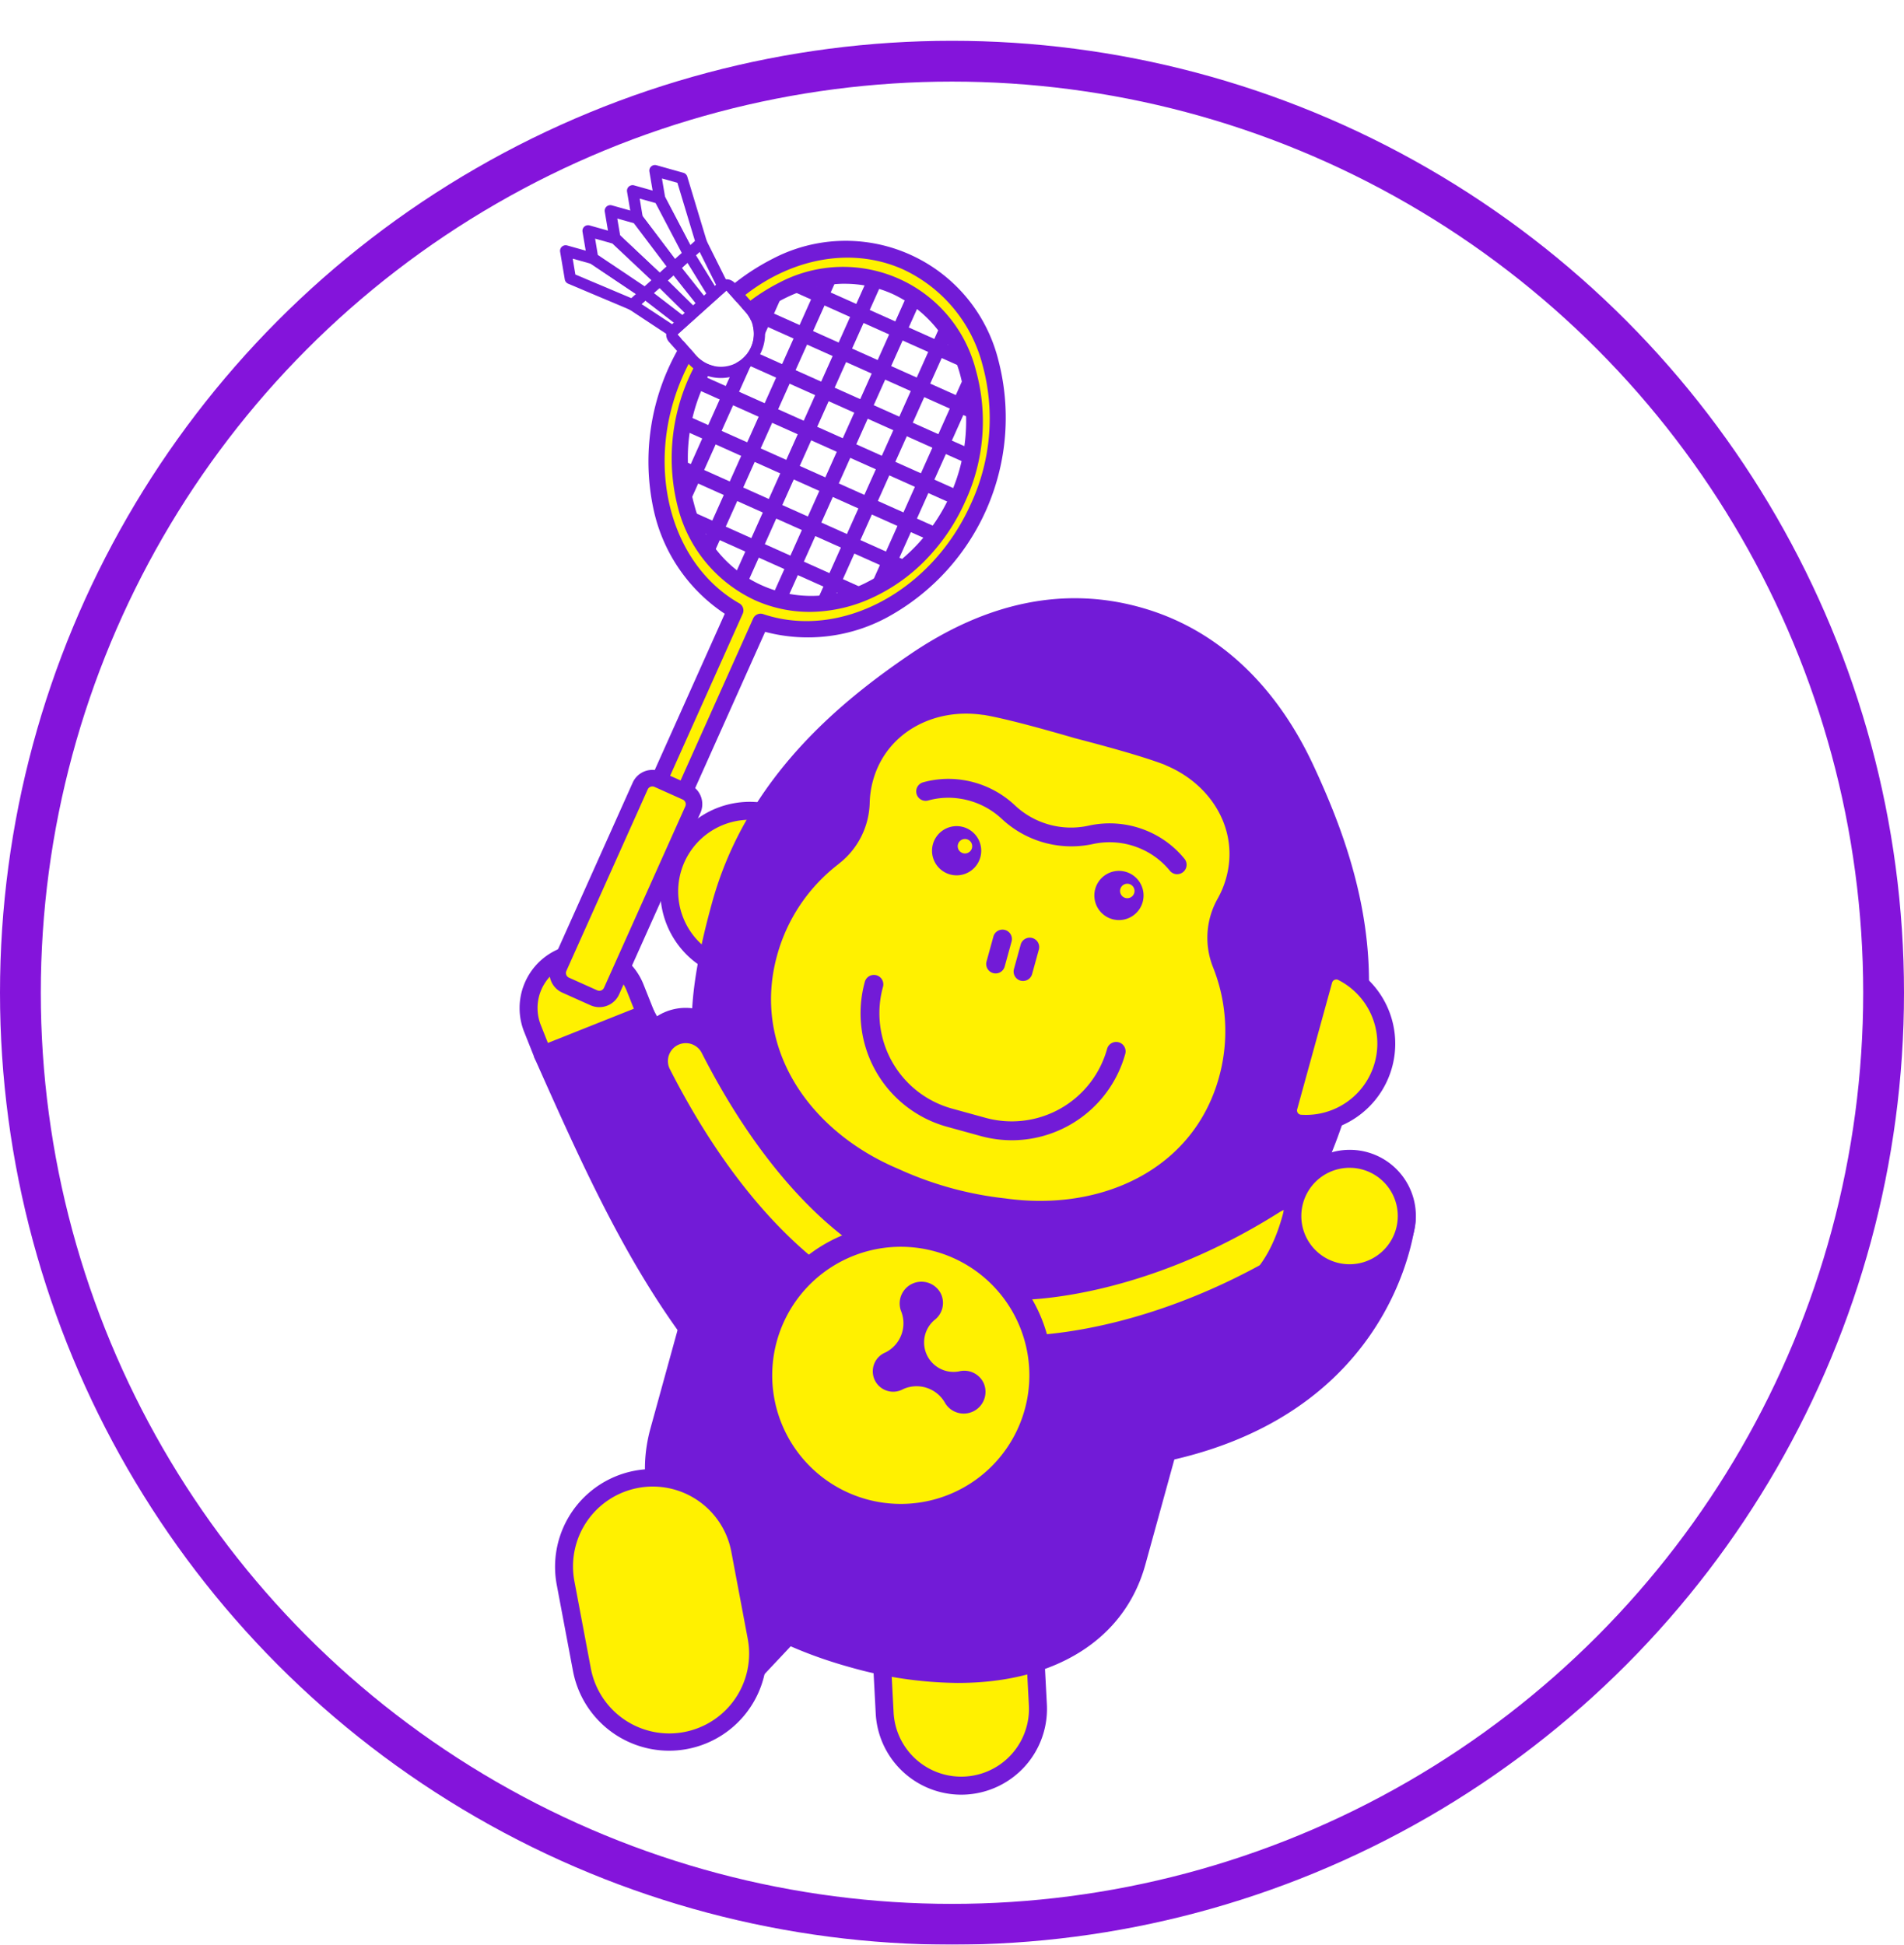 <svg xmlns="http://www.w3.org/2000/svg" xmlns:xlink="http://www.w3.org/1999/xlink" width="140" height="143" viewBox="0 0 140 143">
  <defs>
    <filter id="楕円形_265" x="0" y="0" width="140" height="143" filterUnits="userSpaceOnUse">
      <feOffset dy="3" input="SourceAlpha"/>
      <feGaussianBlur result="blur"/>
      <feFlood flood-color="#8414db"/>
      <feComposite operator="in" in2="blur"/>
      <feComposite in="SourceGraphic"/>
    </filter>
  </defs>
  <g id="icn_recom06" transform="translate(-420 -3993)">
    <g transform="matrix(1, 0, 0, 1, 420, 3993)" filter="url(#楕円形_265)">
      <g id="楕円形_265-2" data-name="楕円形 265" fill="#fff" stroke="#8414db" stroke-width="3">
        <circle cx="70" cy="70" r="70" stroke="none"/>
        <circle cx="70" cy="70" r="68.5" fill="none"/>
      </g>
    </g>
    <g id="グループ_674" data-name="グループ 674" transform="translate(657.928 139.596)">
      <path id="パス_826" data-name="パス 826" d="M594.21,403.282h0a5.641,5.641,0,0,1-5.929-5.337l-.387-7.379a3.845,3.845,0,0,1,3.638-4.042l3.586-.188a3.846,3.846,0,0,1,4.042,3.639l.388,7.379a5.641,5.641,0,0,1-5.337,5.929" transform="translate(-761.16 3581.424)" fill="#fff100"/>
      <path id="パス_827" data-name="パス 827" d="M593.528,403.572a6.3,6.3,0,0,1-6.284-5.971l-.388-7.378a4.505,4.505,0,0,1,4.263-4.737l3.586-.188a4.5,4.5,0,0,1,4.736,4.263l.388,7.379a6.309,6.309,0,0,1-5.962,6.623c-.113.006-.226.009-.339.009m.3-.668h0Zm1.111-16.292c-.056,0-.112,0-.168,0l-3.585.189a3.184,3.184,0,0,0-3.014,3.348l.387,7.379a4.98,4.98,0,1,0,9.947-.523l-.387-7.379a3.19,3.19,0,0,0-3.18-3.018" transform="translate(-760.781 3581.802)" fill="#721bd7"/>
      <rect id="長方形_20080" data-name="長方形 20080" width="19.139" height="9.924" transform="translate(-192.306 3972.327) rotate(-46.773)" fill="#721bd7"/>
      <path id="パス_828" data-name="パス 828" d="M564.8,392.611a.656.656,0,0,1-.452-.179l-7.231-6.8a.66.66,0,0,1-.029-.933l13.109-13.946a.662.662,0,0,1,.934-.029l7.231,6.8a.661.661,0,0,1,.029.933L565.279,392.4a.658.658,0,0,1-.481.208m-6.3-7.485,6.269,5.893,12.2-12.984-6.27-5.893Z" transform="translate(-749.873 3587.173)" fill="#721bd7"/>
      <path id="パス_829" data-name="パス 829" d="M575.219,307.726a5.916,5.916,0,1,0-7.276,4.132,5.916,5.916,0,0,0,7.276-4.132" transform="translate(-752.311 3612.789)" fill="#fff100"/>
      <path id="パス_830" data-name="パス 830" d="M569.148,312.355a6.578,6.578,0,1,1,1.737-12.919,6.577,6.577,0,0,1,4.593,8.086h0a6.587,6.587,0,0,1-6.33,4.833m-.01-11.837a5.265,5.265,0,1,0,1.4.19,5.265,5.265,0,0,0-1.4-.19m5.7,6.829h0Z" transform="translate(-751.933 3613.167)" fill="#721bd7"/>
      <path id="パス_831" data-name="パス 831" d="M567.761,314.325c.062-4.838-1.734-6.037.94-15.74,2.461-8.93,9.092-14.351,14.3-17.9s10.7-4.924,16.311-3.377h0l.02.006.021.005v0c5.465,1.506,9.665,5.568,12.319,11.268s5.564,13.66,3.077,22.685c-2.674,9.7-4.83,9.813-7.255,14l-3.977,3.779" transform="translate(-753.633 3621.368)" fill="#721bd7"/>
      <path id="パス_832" data-name="パス 832" d="M603.149,329.335a.66.66,0,0,1-.455-1.139l3.909-3.713a24.9,24.9,0,0,1,2.1-2.983c1.642-2.09,3.194-4.063,5.044-10.777,2.412-8.747-.358-16.475-3.039-22.231-2.668-5.728-6.782-9.5-11.9-10.91l-.025-.007-.021-.006c-5.161-1.421-10.464-.315-15.764,3.287-5.278,3.588-11.642,8.821-14.04,17.525-1.85,6.714-1.529,9.2-1.189,11.84a24.834,24.834,0,0,1,.272,3.733.659.659,0,0,1-.659.652h-.008a.659.659,0,0,1-.652-.669,23.333,23.333,0,0,0-.262-3.547c-.342-2.649-.7-5.388,1.226-12.359,2.541-9.221,9.532-14.841,14.569-18.266,5.623-3.823,11.284-4.991,16.823-3.478l.035.008.076.023c5.486,1.522,9.879,5.539,12.712,11.617,2.776,5.961,5.639,13.978,3.114,23.139-1.921,6.97-3.627,9.142-5.278,11.242a23.358,23.358,0,0,0-2.042,2.913.674.674,0,0,1-.117.147l-3.977,3.779a.658.658,0,0,1-.454.181" transform="translate(-753.256 3621.748)" fill="#721bd7"/>
      <path id="パス_833" data-name="パス 833" d="M576.468,372.747h0c9.7,2.672,18.755.489,20.848-7.1l7.677-27.858-35.114-9.677L562.2,355.968c-2.092,7.591,4.57,14.107,14.266,16.779" transform="translate(-751.662 3602.634)" fill="#721bd7"/>
      <path id="パス_834" data-name="パス 834" d="M583.792,374.147a29.8,29.8,0,0,1-7.878-1.142c-10.882-3-16.8-10.069-14.727-17.59l7.677-27.858a.662.662,0,0,1,.812-.462l35.114,9.677a.66.66,0,0,1,.461.811l-7.677,27.858c-1.541,5.59-6.745,8.705-13.782,8.705m-7.527-2.414c11.688,3.22,18.485-1.015,20.036-6.64l7.5-27.223-33.842-9.326-7.5,27.222c-1.55,5.626,2.118,12.746,13.8,15.967" transform="translate(-751.283 3603.012)" fill="#721bd7"/>
      <path id="パス_835" data-name="パス 835" d="M560.916,348.589c.017.262,5.079-3.824,4.541-5.7-1.734-6.038-8.938-19.173-8.938-19.173l-7.547,3c3.724,8.361,6.982,15.589,11.945,21.868" transform="translate(-746.982 3604.234)" fill="#721bd7"/>
      <path id="パス_836" data-name="パス 836" d="M560.552,348.9a.637.637,0,0,1-.256-.064.677.677,0,0,1-.289-.227c-5.093-6.451-8.456-14-12.017-21.994a.659.659,0,0,1,.359-.882l7.547-3a.66.66,0,0,1,.823.3c.295.539,7.259,13.268,8.994,19.308.442,1.543-1.479,3.677-3.169,5.2-1.254,1.126-1.714,1.369-1.992,1.369M549.477,326.7c3.345,7.5,6.556,14.6,11.233,20.657,1.227-.91,4.019-3.674,3.735-4.665-1.5-5.228-7.266-16.046-8.6-18.524Z" transform="translate(-746.604 3604.613)" fill="#721bd7"/>
      <path id="パス_837" data-name="パス 837" d="M549.876,316.958a4.061,4.061,0,0,0-2.272,5.275l.763,1.92,7.548-3-.764-1.92a4.062,4.062,0,0,0-5.275-2.272" transform="translate(-746.379 3606.802)" fill="#fff100"/>
      <path id="パス_838" data-name="パス 838" d="M547.989,324.435a.661.661,0,0,1-.613-.416l-.764-1.92a4.721,4.721,0,0,1,8.774-3.491l.764,1.92a.661.661,0,0,1-.369.858l-7.547,3a.661.661,0,0,1-.244.046m3.005-7.483a3.4,3.4,0,0,0-3.156,4.658l.52,1.308,6.32-2.515-.52-1.307a3.406,3.406,0,0,0-3.164-2.144m-1.5-.372h0Z" transform="translate(-746 3607.18)" fill="#721bd7"/>
      <path id="パス_839" data-name="パス 839" d="M579.8,345.268s-7.455-2.661-14.313-16.112" transform="translate(-753 3602.253)" fill="none" stroke="#721bd7" stroke-linecap="round" stroke-linejoin="round" stroke-width="7.787"/>
      <path id="パス_840" data-name="パス 840" d="M579.048,345.829a1.32,1.32,0,0,1-.441-.076c-.325-.116-8.028-3-15.042-16.754a1.315,1.315,0,0,1,2.343-1.194c6.485,12.72,13.521,15.448,13.59,15.474a1.316,1.316,0,0,1-.451,2.55" transform="translate(-752.247 3603.007)" fill="#fff100"/>
      <path id="パス_841" data-name="パス 841" d="M603.863,355.055s9,.3,19.991-6.658" transform="translate(-766.98 3595.244)" fill="none" stroke="#721bd7" stroke-linecap="round" stroke-linejoin="round" stroke-width="7.787"/>
      <path id="パス_842" data-name="パス 842" d="M603.3,355.62c-.128,0-.209,0-.238,0a1.315,1.315,0,0,1,.043-2.629h.043c.121,0,8.79.16,19.246-6.455a1.315,1.315,0,1,1,1.406,2.222c-10.351,6.549-18.944,6.865-20.5,6.865" transform="translate(-766.226 3595.997)" fill="#fff100"/>
      <path id="パス_843" data-name="パス 843" d="M594.408,362.372a10.3,10.3,0,1,0-12.669,7.195,10.3,10.3,0,0,0,12.669-7.195" transform="translate(-756.163 3594.904)" fill="#fff100"/>
      <path id="パス_844" data-name="パス 844" d="M583.984,370.3a11.156,11.156,0,1,1,10.758-8.192,11.141,11.141,0,0,1-10.758,8.192m.007-20.607a9.454,9.454,0,1,0,2.507.341,9.469,9.469,0,0,0-2.507-.341" transform="translate(-755.675 3595.392)" fill="#721bd7"/>
      <path id="パス_845" data-name="パス 845" d="M595.311,362.143a1.576,1.576,0,0,0-1.821-.862,2.165,2.165,0,0,1-1.805-3.772,1.576,1.576,0,0,0,.47-1.959,1.6,1.6,0,0,0-2.929,1.27,2.4,2.4,0,0,1-1.128,3.063,1.5,1.5,0,1,0,1.293,2.7,2.4,2.4,0,0,1,3.093,1.042,1.6,1.6,0,0,0,2.826-1.484" transform="translate(-760.909 3592.968)" fill="#721bd7"/>
      <path id="パス_846" data-name="パス 846" d="M580.325,300.051a5.85,5.85,0,0,0,2.291-4.5,6.827,6.827,0,0,1,.243-1.636c.971-3.52,4.456-5.349,8.04-4.833a1.831,1.831,0,0,1,.314.046l.059.008c1.648.313,4.045.972,6.417,1.661,2.39.624,4.787,1.285,6.362,1.861l.042.018a1.952,1.952,0,0,1,.328.135c3.33,1.4,5.376,4.747,4.408,8.26a6.825,6.825,0,0,1-.629,1.53,5.849,5.849,0,0,0-.34,5.043,12.676,12.676,0,0,1,.442,8.083c-1.873,6.8-8.661,9.907-15.7,8.918a25.544,25.544,0,0,1-7.879-2.172c-6.555-2.757-10.792-8.9-8.917-15.7a12.678,12.678,0,0,1,4.52-6.716" transform="translate(-756.595 3616.885)" fill="#fff100"/>
      <path id="パス_847" data-name="パス 847" d="M594.048,303.34a1.809,1.809,0,1,0,2.224-1.264,1.809,1.809,0,0,0-2.224,1.264m1.844.007a.532.532,0,1,1,.372.655.532.532,0,0,1-.372-.655" transform="translate(-763.38 3612.142)" fill="#721bd7"/>
      <path id="パス_848" data-name="パス 848" d="M612.825,308.515a1.809,1.809,0,1,0,2.224-1.264,1.809,1.809,0,0,0-2.224,1.264m1.844.007a.532.532,0,1,1,.372.655.532.532,0,0,1-.372-.655" transform="translate(-770.221 3610.257)" fill="#721bd7"/>
      <path id="パス_849" data-name="パス 849" d="M596.837,331.388a8.62,8.62,0,0,1-2.294-.311l-2.478-.683a8.66,8.66,0,0,1-6.041-10.636.693.693,0,1,1,1.336.367,7.273,7.273,0,0,0,5.073,8.933l2.478.683a7.275,7.275,0,0,0,8.932-5.073.693.693,0,1,1,1.336.369,8.665,8.665,0,0,1-8.341,6.352" transform="translate(-760.367 3605.863)" fill="#721bd7"/>
      <path id="パス_850" data-name="パス 850" d="M604.114,318.087a.681.681,0,0,1-.184-.025.693.693,0,0,1-.484-.852l.5-1.816a.693.693,0,0,1,1.336.367l-.5,1.816a.693.693,0,0,1-.667.51" transform="translate(-766.819 3607.452)" fill="#721bd7"/>
      <path id="パス_851" data-name="パス 851" d="M600.943,317.214a.695.695,0,0,1-.669-.877l.5-1.817a.693.693,0,1,1,1.336.367l-.5,1.817a.692.692,0,0,1-.667.51" transform="translate(-765.663 3607.771)" fill="#721bd7"/>
      <path id="パス_852" data-name="パス 852" d="M611.346,303.559a.693.693,0,0,1-.537-.254,5.66,5.66,0,0,0-2.255-1.668,5.759,5.759,0,0,0-3.394-.3,7.49,7.49,0,0,1-6.714-1.85,5.753,5.753,0,0,0-3.067-1.484,5.546,5.546,0,0,0-2.346.135.693.693,0,0,1-.365-1.338,6.946,6.946,0,0,1,2.924-.168,7.145,7.145,0,0,1,3.8,1.842,6.02,6.02,0,0,0,5.471,1.508,7.138,7.138,0,0,1,4.209.366,7.057,7.057,0,0,1,2.809,2.076.693.693,0,0,1-.536,1.132" transform="translate(-762.716 3614.13)" fill="#721bd7"/>
      <path id="パス_853" data-name="パス 853" d="M642.176,325.666a5.9,5.9,0,0,1-6.1,4.321.976.976,0,0,1-.871-1.231l2.567-9.316a.976.976,0,0,1,1.379-.611,5.905,5.905,0,0,1,3.028,6.837" transform="translate(-778.384 3606.053)" fill="#fff100"/>
      <path id="パス_854" data-name="パス 854" d="M636.112,330.282c-.154,0-.308-.005-.463-.016a1.633,1.633,0,0,1-1.459-2.063l2.568-9.316a1.632,1.632,0,0,1,2.308-1.024,6.562,6.562,0,0,1-2.954,12.419M638.334,319a.323.323,0,0,0-.13.028.313.313,0,0,0-.177.2l-2.568,9.316a.317.317,0,0,0,.283.4,5.245,5.245,0,0,0,2.732-9.913.317.317,0,0,0-.14-.034" transform="translate(-778.006 3606.431)" fill="#721bd7"/>
      <path id="パス_855" data-name="パス 855" d="M617.674,355.457c-.282,1.023-3.3,7.652-3.036,9.535,20.68-2.141,21.769-17.784,21.769-17.784l-8.392-.473c-1.282,5.024-3.92,7.306-10.34,8.722" transform="translate(-770.899 3595.849)" fill="#721bd7"/>
      <path id="パス_856" data-name="パス 856" d="M614.259,365.271a.661.661,0,0,1-.653-.566c-.205-1.446,1.019-4.66,2.4-8.107.315-.787.588-1.465.652-1.7a.661.661,0,0,1,.495-.469c6.131-1.352,8.615-3.431,9.842-8.24a.639.639,0,0,1,.676-.5l8.393.474a.659.659,0,0,1,.622.7c-.012.162-1.371,16.221-22.36,18.394a.616.616,0,0,1-.068,0m3.544-9.633c-.125.34-.318.823-.57,1.451a41.937,41.937,0,0,0-2.295,6.782c17.019-2.078,19.892-13.492,20.351-16.424l-7.155-.4c-1.386,4.87-4.168,7.173-10.331,8.6" transform="translate(-770.521 3596.229)" fill="#721bd7"/>
      <path id="パス_857" data-name="パス 857" d="M644.079,344.935a4.2,4.2,0,1,1-3.96-4.433,4.2,4.2,0,0,1,3.96,4.433" transform="translate(-778.571 3598.122)" fill="#fff100"/>
      <path id="パス_858" data-name="パス 858" d="M639.508,349.182c-.091,0-.184,0-.277-.008a4.864,4.864,0,1,1,.277.008m-.005-8.406a3.546,3.546,0,1,0,.2.006c-.068,0-.135-.006-.2-.006m4.2,3.78h0Z" transform="translate(-778.193 3598.501)" fill="#721bd7"/>
      <path id="パス_859" data-name="パス 859" d="M567.8,262.7c5.955,2,12.948-1.6,16.011-8.431,3.228-7.2.865-15.277-5.278-18.03s-13.741.856-16.969,8.061c-3.063,6.835-1.091,14.447,4.365,17.561l-9.212,20.56,1.87.838Zm-4.719-17.719c2.788-6.222,9.349-9.34,14.655-6.962s7.346,9.348,4.559,15.571-9.35,9.339-14.655,6.961-7.346-9.348-4.558-15.571" transform="translate(-749.806 3636.441)" fill="#fff100"/>
      <path id="パス_860" data-name="パス 860" d="M558.648,283.3a.381.381,0,0,1-.431.084l-1.87-.838a.38.38,0,0,1-.193-.5l9.074-20.25a12.005,12.005,0,0,1-5.259-7.446,16.5,16.5,0,0,1,8.609-18.378,11.345,11.345,0,0,1,16.26,7.286,16.5,16.5,0,0,1-7.986,18.658,12.008,12.008,0,0,1-9.059,1.031l-9.073,20.25a.367.367,0,0,1-.073.108m-1.641-1.294,1.174.526,9.057-20.212a.382.382,0,0,1,.47-.205c5.779,1.939,12.606-1.673,15.542-8.225,3.137-7,.856-14.863-5.086-17.525s-13.327.868-16.464,7.869c-2.936,6.552-1.089,14.052,4.206,17.074a.381.381,0,0,1,.159.487Zm26.59-27.961h0Z" transform="translate(-749.587 3636.662)" fill="#721bd7"/>
      <path id="パス_861" data-name="パス 861" d="M558.246,283.511a.6.6,0,0,1-.247-.053l-1.871-.838a.6.6,0,0,1-.3-.8l8.994-20.074a12.3,12.3,0,0,1-5.192-7.478,16.726,16.726,0,0,1,8.73-18.633,11.568,11.568,0,0,1,16.569,7.424,16.724,16.724,0,0,1-8.1,18.918,12.289,12.289,0,0,1-9.038,1.1L558.8,283.155a.607.607,0,0,1-.551.356M573.833,234.8a12.305,12.305,0,0,0-5.286,1.24,16.28,16.28,0,0,0-8.489,18.122,11.817,11.817,0,0,0,5.159,7.312l.167.1L556.23,282a.156.156,0,0,0,0,.121.154.154,0,0,0,.084.089l1.87.838a.155.155,0,0,0,.179-.034l0,0a.16.16,0,0,0,.03-.045l9.153-20.427.187.057a11.81,11.81,0,0,0,8.891-1.016,16.278,16.278,0,0,0,7.875-18.4,11.441,11.441,0,0,0-6.241-7.445,10.767,10.767,0,0,0-4.423-.941m-15.667,47.9-1.582-.709,9.148-20.416a.16.16,0,0,0-.066-.2c-5.393-3.078-7.281-10.7-4.3-17.359,3.187-7.112,10.7-10.694,16.759-7.98a11.13,11.13,0,0,1,6.07,7.277,15.382,15.382,0,0,1-.873,10.543c-2.982,6.655-9.929,10.319-15.815,8.345a.159.159,0,0,0-.2.086Zm-.993-.933.768.344,8.966-20.01a.6.6,0,0,1,.743-.325c5.677,1.906,12.38-1.658,15.268-8.106a14.93,14.93,0,0,0,.851-10.237,10.693,10.693,0,0,0-5.825-7c-5.827-2.613-13.084.868-16.171,7.757-2.89,6.449-1.083,13.825,4.114,16.791a.6.6,0,0,1,.252.77Z" transform="translate(-749.459 3636.79)" fill="#721bd7"/>
      <path id="パス_862" data-name="パス 862" d="M582.582,258.755a13.015,13.015,0,0,1-3.791,2.753,9.85,9.85,0,0,1-14.115-6.325,14.281,14.281,0,0,1,7.342-16.384,9.85,9.85,0,0,1,14.116,6.325,13.8,13.8,0,0,1-.774,9.49,14.563,14.563,0,0,1-2.776,4.142m-13.807-16.677a13.792,13.792,0,0,0-2.63,3.926,13.033,13.033,0,0,0-.738,8.964,9.089,9.089,0,0,0,13.056,5.85,13.52,13.52,0,0,0,6.937-15.482,9.089,9.089,0,0,0-13.056-5.85,12.257,12.257,0,0,0-3.569,2.592" transform="translate(-752.518 3635.57)" fill="#721bd7"/>
      <path id="パス_863" data-name="パス 863" d="M573.993,262.7a9.767,9.767,0,0,1-4.012-.854,10.338,10.338,0,0,1-5.646-6.725,14.5,14.5,0,0,1,7.46-16.648,10.071,10.071,0,0,1,14.424,6.463,14.016,14.016,0,0,1-.784,9.644,14.73,14.73,0,0,1-2.819,4.205,13.2,13.2,0,0,1-3.855,2.8,11.105,11.105,0,0,1-4.766,1.116m2.567-24.9a10.645,10.645,0,0,0-4.574,1.072,14.06,14.06,0,0,0-7.225,16.121,9.628,9.628,0,0,0,13.807,6.186,12.757,12.757,0,0,0,3.727-2.7,14.308,14.308,0,0,0,2.733-4.079,13.568,13.568,0,0,0,.763-9.336,9.9,9.9,0,0,0-5.4-6.444,9.327,9.327,0,0,0-3.829-.815m-2.567,24.135a9,9,0,0,1-3.7-.788,9.589,9.589,0,0,1-5.227-6.243,13.261,13.261,0,0,1,.749-9.118,13.973,13.973,0,0,1,2.673-3.988,12.4,12.4,0,0,1,3.634-2.638,9.311,9.311,0,0,1,13.365,5.988,13.744,13.744,0,0,1-7.056,15.746,10.347,10.347,0,0,1-4.438,1.041m2.568-23.371a9.9,9.9,0,0,0-4.248,1,12.011,12.011,0,0,0-3.5,2.544,13.553,13.553,0,0,0-2.588,3.863,12.818,12.818,0,0,0-.727,8.811,8.867,8.867,0,0,0,12.747,5.712,13.3,13.3,0,0,0,6.819-15.218,9.148,9.148,0,0,0-4.982-5.962,8.569,8.569,0,0,0-3.517-.747" transform="translate(-752.39 3635.698)" fill="#721bd7"/>
      <path id="パス_864" data-name="パス 864" d="M579.937,259.464l-.806,1.8c.219-.111.436-.228.65-.353l.566-1.263.777.348c.132-.1.262-.208.39-.317l-.984-.441,1.1-2.461,1.859.833c.094-.121.186-.243.276-.368l-1.952-.875,1.1-2.461,2.22.995c.032-.068.065-.134.1-.2s.058-.138.087-.207l-2.22-.995,1.1-2.461,1.952.875c.034-.151.064-.3.092-.451l-1.86-.833,1.1-2.461.984.441q-.007-.253-.023-.5l-.777-.348.566-1.263c-.048-.243-.106-.483-.168-.72l-.807,1.8-2.461-1.1,1.1-2.461,1.882.843q-.108-.3-.232-.6l-1.466-.657.507-1.131q-.146-.216-.3-.425l-.615,1.372-2.461-1.1,1.023-2.283q-.185-.132-.378-.255l-1.055,2.355-2.461-1.1,1.055-2.355c-.146-.041-.294-.078-.441-.112l-1.023,2.283-2.461-1.1.615-1.372c-.173.015-.345.034-.518.058l-.507,1.131L573.6,238.9c-.2.069-.4.142-.6.223l1.882.844-1.1,2.461-2.461-1.1.806-1.8c-.219.111-.436.228-.65.353l-.566,1.263-.777-.348c-.132.1-.262.208-.39.317l.984.441-1.1,2.461-1.859-.833q-.14.181-.276.368l1.952.875-1.1,2.461-2.221-.995c-.031.067-.065.133-.1.2s-.058.138-.087.207l2.22.995-1.1,2.461-1.952-.875c-.033.15-.063.3-.091.451l1.86.833-1.1,2.461-.984-.441q.007.252.023.5l.777.348-.566,1.263c.048.243.106.483.168.721l.807-1.8,2.461,1.1-1.1,2.461-1.882-.844c.072.2.149.4.232.6l1.466.657-.507,1.131q.146.216.3.425l.615-1.372,2.461,1.1-1.023,2.283c.123.088.249.173.378.256l1.055-2.355,2.461,1.1-1.055,2.354c.146.041.294.079.441.112l1.023-2.283,2.461,1.1-.615,1.372c.172-.015.345-.034.517-.058l.507-1.131,1.467.657c.2-.069.4-.142.6-.223l-1.882-.843,1.1-2.461Zm2.684-12.585,2.461,1.1-1.1,2.461-2.461-1.1Zm-1.286,2.87,2.461,1.1-1.1,2.461-2.461-1.1Zm-1.287,2.871,2.461,1.1-1.1,2.461-2.461-1.1Zm-1.286,2.871,2.461,1.1-1.1,2.461-2.461-1.1Zm-10.125-1.581-2.461-1.1,1.1-2.461,2.461,1.1Zm1.287-2.871-2.461-1.1,1.1-2.461,2.461,1.1Zm1.286-2.871-2.461-1.1,1.1-2.461,2.461,1.1ZM572.5,245.3l-2.461-1.1,1.1-2.461,2.461,1.1Zm-2.274,12.769-2.461-1.1,1.1-2.461,2.461,1.1Zm1.286-2.871-2.461-1.1,1.1-2.461,2.461,1.1Zm1.287-2.87-2.461-1.1,1.1-2.461,2.461,1.1Zm1.286-2.871-2.461-1.1,1.1-2.461,2.461,1.1Zm1.287-2.871-2.461-1.1,1.1-2.461,2.461,1.1Zm1.286-2.871-2.461-1.1,1.1-2.461,2.461,1.1Zm-3.561,15.64-2.461-1.1,1.1-2.461,2.461,1.1Zm1.286-2.871-2.461-1.1,1.1-2.461,2.461,1.1Zm1.287-2.871-2.461-1.1,1.1-2.461,2.461,1.1Zm1.286-2.871-2.461-1.1,1.1-2.461,2.461,1.1Zm1.287-2.871-2.461-1.1,1.1-2.461,2.461,1.1Zm1.286-2.87-2.461-1.1,1.1-2.461,2.461,1.1Zm-3.56,15.639-2.461-1.1,1.1-2.461,2.461,1.1Zm1.286-2.871-2.461-1.1,1.1-2.461,2.461,1.1Zm1.287-2.871-2.461-1.1,1.1-2.461,2.461,1.1Zm1.286-2.87-2.461-1.1,1.1-2.461,2.461,1.1Zm1.287-2.871-2.461-1.1,1.1-2.461,2.461,1.1Zm1.286-2.871-2.461-1.1,1.1-2.461,2.461,1.1Z" transform="translate(-752.743 3635.328)" fill="#721bd7"/>
      <path id="パス_865" data-name="パス 865" d="M574.463,262.576l.706-1.576-1.881-.842-1,2.23-.254-.058c-.153-.035-.306-.073-.457-.116l-.355-.1,1.076-2.4-1.881-.842-1.076,2.4-.31-.2c-.133-.085-.264-.174-.392-.265l-.211-.151,1-2.229-1.88-.842-.706,1.575-.324-.432q-.16-.215-.31-.438l-.1-.147.449-1-1.29-.578-.049-.116q-.128-.3-.238-.613l-.042-.12-.02.042-.187-.622.026.011-.069-.257c-.064-.243-.123-.49-.173-.739l-.02-.1.477-1.065-.661-.3-.013-.191c-.011-.17-.019-.341-.024-.514l-.015-.507,1.158.518.842-1.881-1.8-.8.046-.246c.029-.154.06-.307.093-.461l.083-.382,2.02.9.842-1.88-2.217-.994.443-.99,2.217.994.843-1.881-2.018-.9.228-.317q.138-.192.283-.376l.153-.2,1.8.8.842-1.881-1.154-.517.385-.327c.132-.111.265-.219.4-.325l.15-.117.662.3.477-1.066.088-.051q.33-.193.667-.362l.237-.121L572,238.9l.249-.1.343-.174-.02.043.118-.048c.2-.083.409-.159.616-.229l.118-.041,1.29.578.449-1,.174-.024q.267-.037.535-.06l.538-.047-.706,1.576,1.881.842,1-2.23.254.058c.153.035.305.073.456.116l.355.1-1.075,2.4,1.88.842,1.076-2.4.31.2q.2.127.391.264l.211.151-1,2.229,1.881.843.706-1.575.324.432c.107.144.21.29.311.439l.1.147-.448,1,1.29.578.048.116q.128.3.238.613l.043.118.018-.042.189.625-.027-.012.067.257c.065.245.124.491.174.74l.02.1-.477,1.065.661.3.013.191c.011.17.019.342.024.514l.015.507-1.156-.517-.843,1.881,1.8.8-.046.247c-.029.154-.059.308-.093.462l-.085.38-2.017-.9-.843,1.881,2.218.994-.446.988-2.215-.993L582.046,256l2.02.905-.231.317c-.092.127-.186.252-.282.376l-.153.2-1.8-.8-.844,1.88,1.155.517-.386.327c-.132.111-.265.22-.4.326l-.15.117-.662-.3-.478,1.065-.087.052c-.22.13-.443.25-.667.364l-.238.121.026.011-.59.275.018-.041-.117.048q-.306.125-.617.229l-.119.04-1.29-.578-.448,1-.174.024c-.178.025-.356.044-.535.06Zm2.139-2.122,1.881.844.842-1.882-1.881-.842Zm-2.87-1.287,1.88.844.843-1.881-1.881-.843Zm-2.871-1.286,1.881.843.843-1.881L571.7,256Zm7.028-.3,1.881.843.842-1.881-1.881-.842Zm-9.9-.988,1.881.843.843-1.881-1.88-.843Zm7.028-.3,1.881.843.843-1.881-1.881-.843Zm-9.9-.989,1.882.843.843-1.881-1.881-.843Zm7.028-.3,1.881.843.844-1.88-1.881-.844Zm7.028-.3,1.881.842.842-1.88-1.881-.843Zm-9.9-.989,1.881.843.842-1.881-1.88-.843Zm7.028-.3,1.88.842.843-1.88-1.881-.843Zm-9.9-.988,1.881.843.842-1.88-1.88-.844Zm7.028-.3,1.88.842.843-1.88-1.881-.843Zm7.028-.3,1.881.842.842-1.88-1.88-.843Zm-9.9-.988,1.881.842.842-1.88-1.88-.843Zm7.028-.3,1.88.842.843-1.88-1.881-.843Zm-9.9-.989,1.881.842.842-1.88-1.88-.843Zm7.027-.3,1.881.842.844-1.881-1.881-.842Zm7.028-.3,1.881.843.842-1.881-1.88-.843Zm-9.9-.988,1.881.842.843-1.881-1.881-.842Zm7.028-.3,1.881.843.843-1.881-1.881-.842Zm-9.9-.988,1.881.842.842-1.881-1.88-.842Zm7.028-.3,1.88.843.843-1.881-1.881-.843Zm7.027-.3,1.881.843.843-1.881-1.88-.842Zm-9.9-.989,1.881.843.843-1.881-1.881-.842Zm7.028-.3,1.881.843.842-1.881-1.881-.843Zm-9.9-.988,1.881.843.842-1.881-1.88-.842Zm7.027-.3,1.881.843.843-1.881-1.881-.843Zm-2.87-1.287,1.881.844.843-1.881-1.881-.844Zm-2.871-1.286,1.881.843.842-1.881-1.881-.843Z" transform="translate(-752.552 3635.537)" fill="#721bd7"/>
      <path id="パス_866" data-name="パス 866" d="M553.347,312.611l-2.077-.931a.982.982,0,0,1-.495-1.3l5.976-13.338a.983.983,0,0,1,1.3-.495l2.077.93a.983.983,0,0,1,.495,1.3l-5.977,13.338a.982.982,0,0,1-1.3.495" transform="translate(-747.608 3614.163)" fill="#fff100"/>
      <path id="パス_867" data-name="パス 867" d="M554.514,312.44a1.366,1.366,0,0,1-1.542.3l-2.077-.931a1.364,1.364,0,0,1-.687-1.8l5.977-13.338a1.364,1.364,0,0,1,1.8-.687l2.077.93a1.364,1.364,0,0,1,.687,1.8l-5.977,13.338a1.355,1.355,0,0,1-.26.387m-1.23-.4a.6.6,0,0,0,.794-.3l5.977-13.338a.6.6,0,0,0-.3-.795l-2.077-.931a.6.6,0,0,0-.794.3L550.9,310.32a.6.6,0,0,0,.3.794Z" transform="translate(-747.389 3614.382)" fill="#721bd7"/>
      <path id="パス_868" data-name="パス 868" d="M553.4,312.954a1.566,1.566,0,0,1-.645-.138l-2.077-.93a1.586,1.586,0,0,1-.8-2.1l5.977-13.339a1.586,1.586,0,0,1,2.1-.8l2.078.931a1.585,1.585,0,0,1,.8,2.1l-5.977,13.339a1.586,1.586,0,0,1-1.451.936m3.9-17a1.146,1.146,0,0,0-1.042.675l-5.977,13.339a1.142,1.142,0,0,0,.575,1.508l2.077.931a1.147,1.147,0,0,0,1.29-.252,1.134,1.134,0,0,0,.217-.324L560.42,298.5a1.141,1.141,0,0,0-.575-1.508l-2.077-.931a1.137,1.137,0,0,0-.466-.1m-3.9,16.234a.815.815,0,0,1-.336-.072h0l-2.077-.931a.823.823,0,0,1-.414-1.089l5.976-13.338a.825.825,0,0,1,1.088-.414l2.077.931a.826.826,0,0,1,.414,1.089l-5.976,13.337a.818.818,0,0,1-.458.433.828.828,0,0,1-.294.054m-.154-.478a.378.378,0,0,0,.5-.191l5.977-13.338a.379.379,0,0,0-.191-.5l-2.077-.931a.37.37,0,0,0-.289-.008.376.376,0,0,0-.211.2l-5.976,13.337a.373.373,0,0,0-.009.29.378.378,0,0,0,.2.21Z" transform="translate(-747.262 3614.51)" fill="#721bd7"/>
      <path id="パス_869" data-name="パス 869" d="M564.652,243.381a.413.413,0,0,1-.291-.12l-.017-.018a.411.411,0,0,1,.029-.58h0l3.13-2.814a.413.413,0,0,1,.552.615h0l-3.13,2.813a.415.415,0,0,1-.276.106" transform="translate(-752.544 3634.828)" fill="#721bd7"/>
      <path id="パス_870" data-name="パス 870" d="M559.328,239.086l5.07-4.556,1.775,3.56-.18.167-3.13,2.813-.222.2Z" transform="translate(-750.755 3636.726)" fill="#fff"/>
      <path id="パス_871" data-name="パス 871" d="M562.4,241.449a.417.417,0,0,1-.228-.068l-3.313-2.187a.413.413,0,0,1-.048-.652l5.07-4.556a.413.413,0,0,1,.646.123l1.776,3.56a.413.413,0,0,1-.089.487l-.18.167-3.355,3.018a.412.412,0,0,1-.279.109m-2.639-2.65,2.6,1.714,3.065-2.754-1.394-2.8Z" transform="translate(-750.518 3636.963)" fill="#721bd7"/>
      <path id="パス_872" data-name="パス 872" d="M565.347,231.492l-1.431-4.744-1.984-.557.344,2.031-.01.008,2.151,4.1Z" transform="translate(-751.704 3639.764)" fill="#fff"/>
      <path id="パス_873" data-name="パス 873" d="M564.18,232.505a.406.406,0,0,1-.073-.007.411.411,0,0,1-.292-.215l-2.151-4.1a.413.413,0,0,1-.046-.219l-.329-1.943a.411.411,0,0,1,.131-.376.419.419,0,0,1,.388-.091l1.983.557a.414.414,0,0,1,.283.279l1.432,4.744a.411.411,0,0,1-.119.426l-.931.836a.413.413,0,0,1-.276.106m-1.737-4.612,1.856,3.536.34-.305-1.29-4.275-1.137-.319Z" transform="translate(-751.467 3640)" fill="#721bd7"/>
      <path id="パス_874" data-name="パス 874" d="M563.477,233.173l-2.151-4.1-.006-.013-1.967-.553.343,2.031,0,0,2.715,3.589Z" transform="translate(-750.764 3638.919)" fill="#fff"/>
      <path id="パス_875" data-name="パス 875" d="M562.17,234.311l-.039,0a.417.417,0,0,1-.291-.162l-2.716-3.59a.408.408,0,0,1-.083-.238l-.335-1.976a.413.413,0,0,1,.131-.376.419.419,0,0,1,.388-.09l1.967.552a.417.417,0,0,1,.255.206l2.156,4.11a.413.413,0,0,1-.089.5l-1.069.961a.415.415,0,0,1-.276.106m-2.319-4.164,2.378,3.143.5-.446-1.926-3.667-1.168-.328Z" transform="translate(-750.527 3639.156)" fill="#721bd7"/>
      <path id="パス_876" data-name="パス 876" d="M557.118,232.857l3.279,3.083,1.071-.962-2.715-3.59,0-.005-1.978-.555.341,2.025Z" transform="translate(-749.824 3638.074)" fill="#fff"/>
      <path id="パス_877" data-name="パス 877" d="M560.161,236.117a.414.414,0,0,1-.284-.113l-3.261-3.066a.41.41,0,0,1-.147-.252l-.341-2.026a.413.413,0,0,1,.519-.467l1.978.555a.415.415,0,0,1,.234.172l2.7,3.57a.415.415,0,0,1-.053.557l-1.071.962a.413.413,0,0,1-.276.106m-2.9-3.707,2.905,2.733.505-.455-2.405-3.181-1.216-.341Z" transform="translate(-749.587 3638.311)" fill="#721bd7"/>
      <path id="パス_878" data-name="パス 878" d="M556.516,239.428l.93-.836-3.842-2.576-.01.008-1.985-.556.342,2.032Z" transform="translate(-747.943 3636.384)" fill="#fff"/>
      <path id="パス_879" data-name="パス 879" d="M556.279,239.605a.416.416,0,0,1-.161-.033l-4.564-1.928a.413.413,0,0,1-.247-.312l-.343-2.032a.413.413,0,0,1,.519-.467l1.914.536a.4.4,0,0,1,.2.066l3.843,2.576a.413.413,0,0,1,.046.65l-.931.837a.414.414,0,0,1-.276.106m-4.194-2.634,4.114,1.737.34-.305-3.318-2.225-1.332-.373Z" transform="translate(-747.706 3636.621)" fill="#721bd7"/>
      <line id="線_43" data-name="線 43" x1="2.041" y1="3.325" transform="translate(-187.288 3872.092)" fill="#fff"/>
      <path id="パス_880" data-name="パス 880" d="M567.645,239.346a.411.411,0,0,1-.353-.2l-2.041-3.325a.413.413,0,0,1,.7-.432L568,238.717a.412.412,0,0,1-.136.568.407.407,0,0,1-.216.062" transform="translate(-752.891 3636.484)" fill="#721bd7"/>
      <line id="線_44" data-name="線 44" x1="2.39" y1="3.012" transform="translate(-188.357 3873.052)" fill="#fff"/>
      <path id="パス_881" data-name="パス 881" d="M566.312,240.545a.413.413,0,0,1-.324-.156l-2.39-3.012a.413.413,0,0,1,.647-.514l2.39,3.012a.414.414,0,0,1-.323.671" transform="translate(-752.278 3635.933)" fill="#721bd7"/>
      <line id="線_45" data-name="線 45" x2="2.739" y2="2.698" transform="translate(-189.427 3874.015)" fill="#fff"/>
      <path id="パス_882" data-name="パス 882" d="M564.978,241.744a.411.411,0,0,1-.29-.119l-2.739-2.7a.413.413,0,0,1,.58-.588l2.739,2.7a.413.413,0,0,1-.29.708" transform="translate(-751.665 3635.382)" fill="#721bd7"/>
      <path id="パス_883" data-name="パス 883" d="M554.544,235.17l3.843,2.576,1.07-.962-3.279-3.083,0,0-1.983-.558.341,2.015Z" transform="translate(-748.884 3637.23)" fill="#fff"/>
      <path id="パス_884" data-name="パス 884" d="M558.151,237.923a.412.412,0,0,1-.23-.071l-3.843-2.576,0,0-.011-.008a.412.412,0,0,1-.174-.272l-.34-2.015a.413.413,0,0,1,.519-.467l1.94.546a.414.414,0,0,1,.217.106l3.279,3.083a.413.413,0,0,1-.007.608l-1.07.962a.415.415,0,0,1-.277.106m-3.477-3.242,3.44,2.306.5-.446-2.871-2.7-1.267-.357Zm-.359.241-.008.011Z" transform="translate(-748.648 3637.467)" fill="#721bd7"/>
      <line id="線_46" data-name="線 46" x2="3.089" y2="2.383" transform="translate(-190.497 3874.977)" fill="#fff"/>
      <path id="パス_885" data-name="パス 885" d="M563.644,242.943a.414.414,0,0,1-.252-.086l-3.089-2.383a.413.413,0,0,1,.505-.654L563.9,242.2a.413.413,0,0,1-.252.741" transform="translate(-751.052 3634.831)" fill="#721bd7"/>
      <path id="パス_886" data-name="パス 886" d="M565.94,244.861l-1.4-1.573,3.6-3.233,1.4,1.573a2.413,2.413,0,0,1-.181,3.407l-.009.008a2.413,2.413,0,0,1-3.407-.182" transform="translate(-752.655 3634.713)" fill="#fff"/>
      <path id="パス_887" data-name="パス 887" d="M567.666,239.581l1.4,1.573a2.413,2.413,0,0,1-.181,3.407l-.009.008a2.412,2.412,0,0,1-3.407-.182l-1.4-1.573Zm0-.826a.826.826,0,0,0-.552.212l-3.6,3.232a.826.826,0,0,0-.065,1.163l1.4,1.573a3.244,3.244,0,1,0,4.829-4.333l-1.393-1.57a.827.827,0,0,0-.571-.277h-.046" transform="translate(-752.182 3635.187)" fill="#721bd7"/>
      <path id="パス_888" data-name="パス 888" d="M556.742,377.479h0a6.53,6.53,0,0,1,7.623,5.213l1.2,6.365a6.53,6.53,0,0,1-12.836,2.41l-1.194-6.365a6.53,6.53,0,0,1,5.213-7.623" transform="translate(-747.873 3584.69)" fill="#fff100"/>
      <path id="パス_889" data-name="パス 889" d="M558.76,397.073a7.2,7.2,0,0,1-7.063-5.864l-1.2-6.365a7.19,7.19,0,0,1,14.133-2.653l1.2,6.365a7.192,7.192,0,0,1-7.07,8.517m-2.275-19.324h0A5.87,5.87,0,0,0,551.8,384.6l1.2,6.365a5.87,5.87,0,1,0,11.538-2.166l-1.2-6.365a5.879,5.879,0,0,0-6.852-4.686" transform="translate(-747.494 3585.068)" fill="#721bd7"/>
    </g>
  </g>
</svg>

